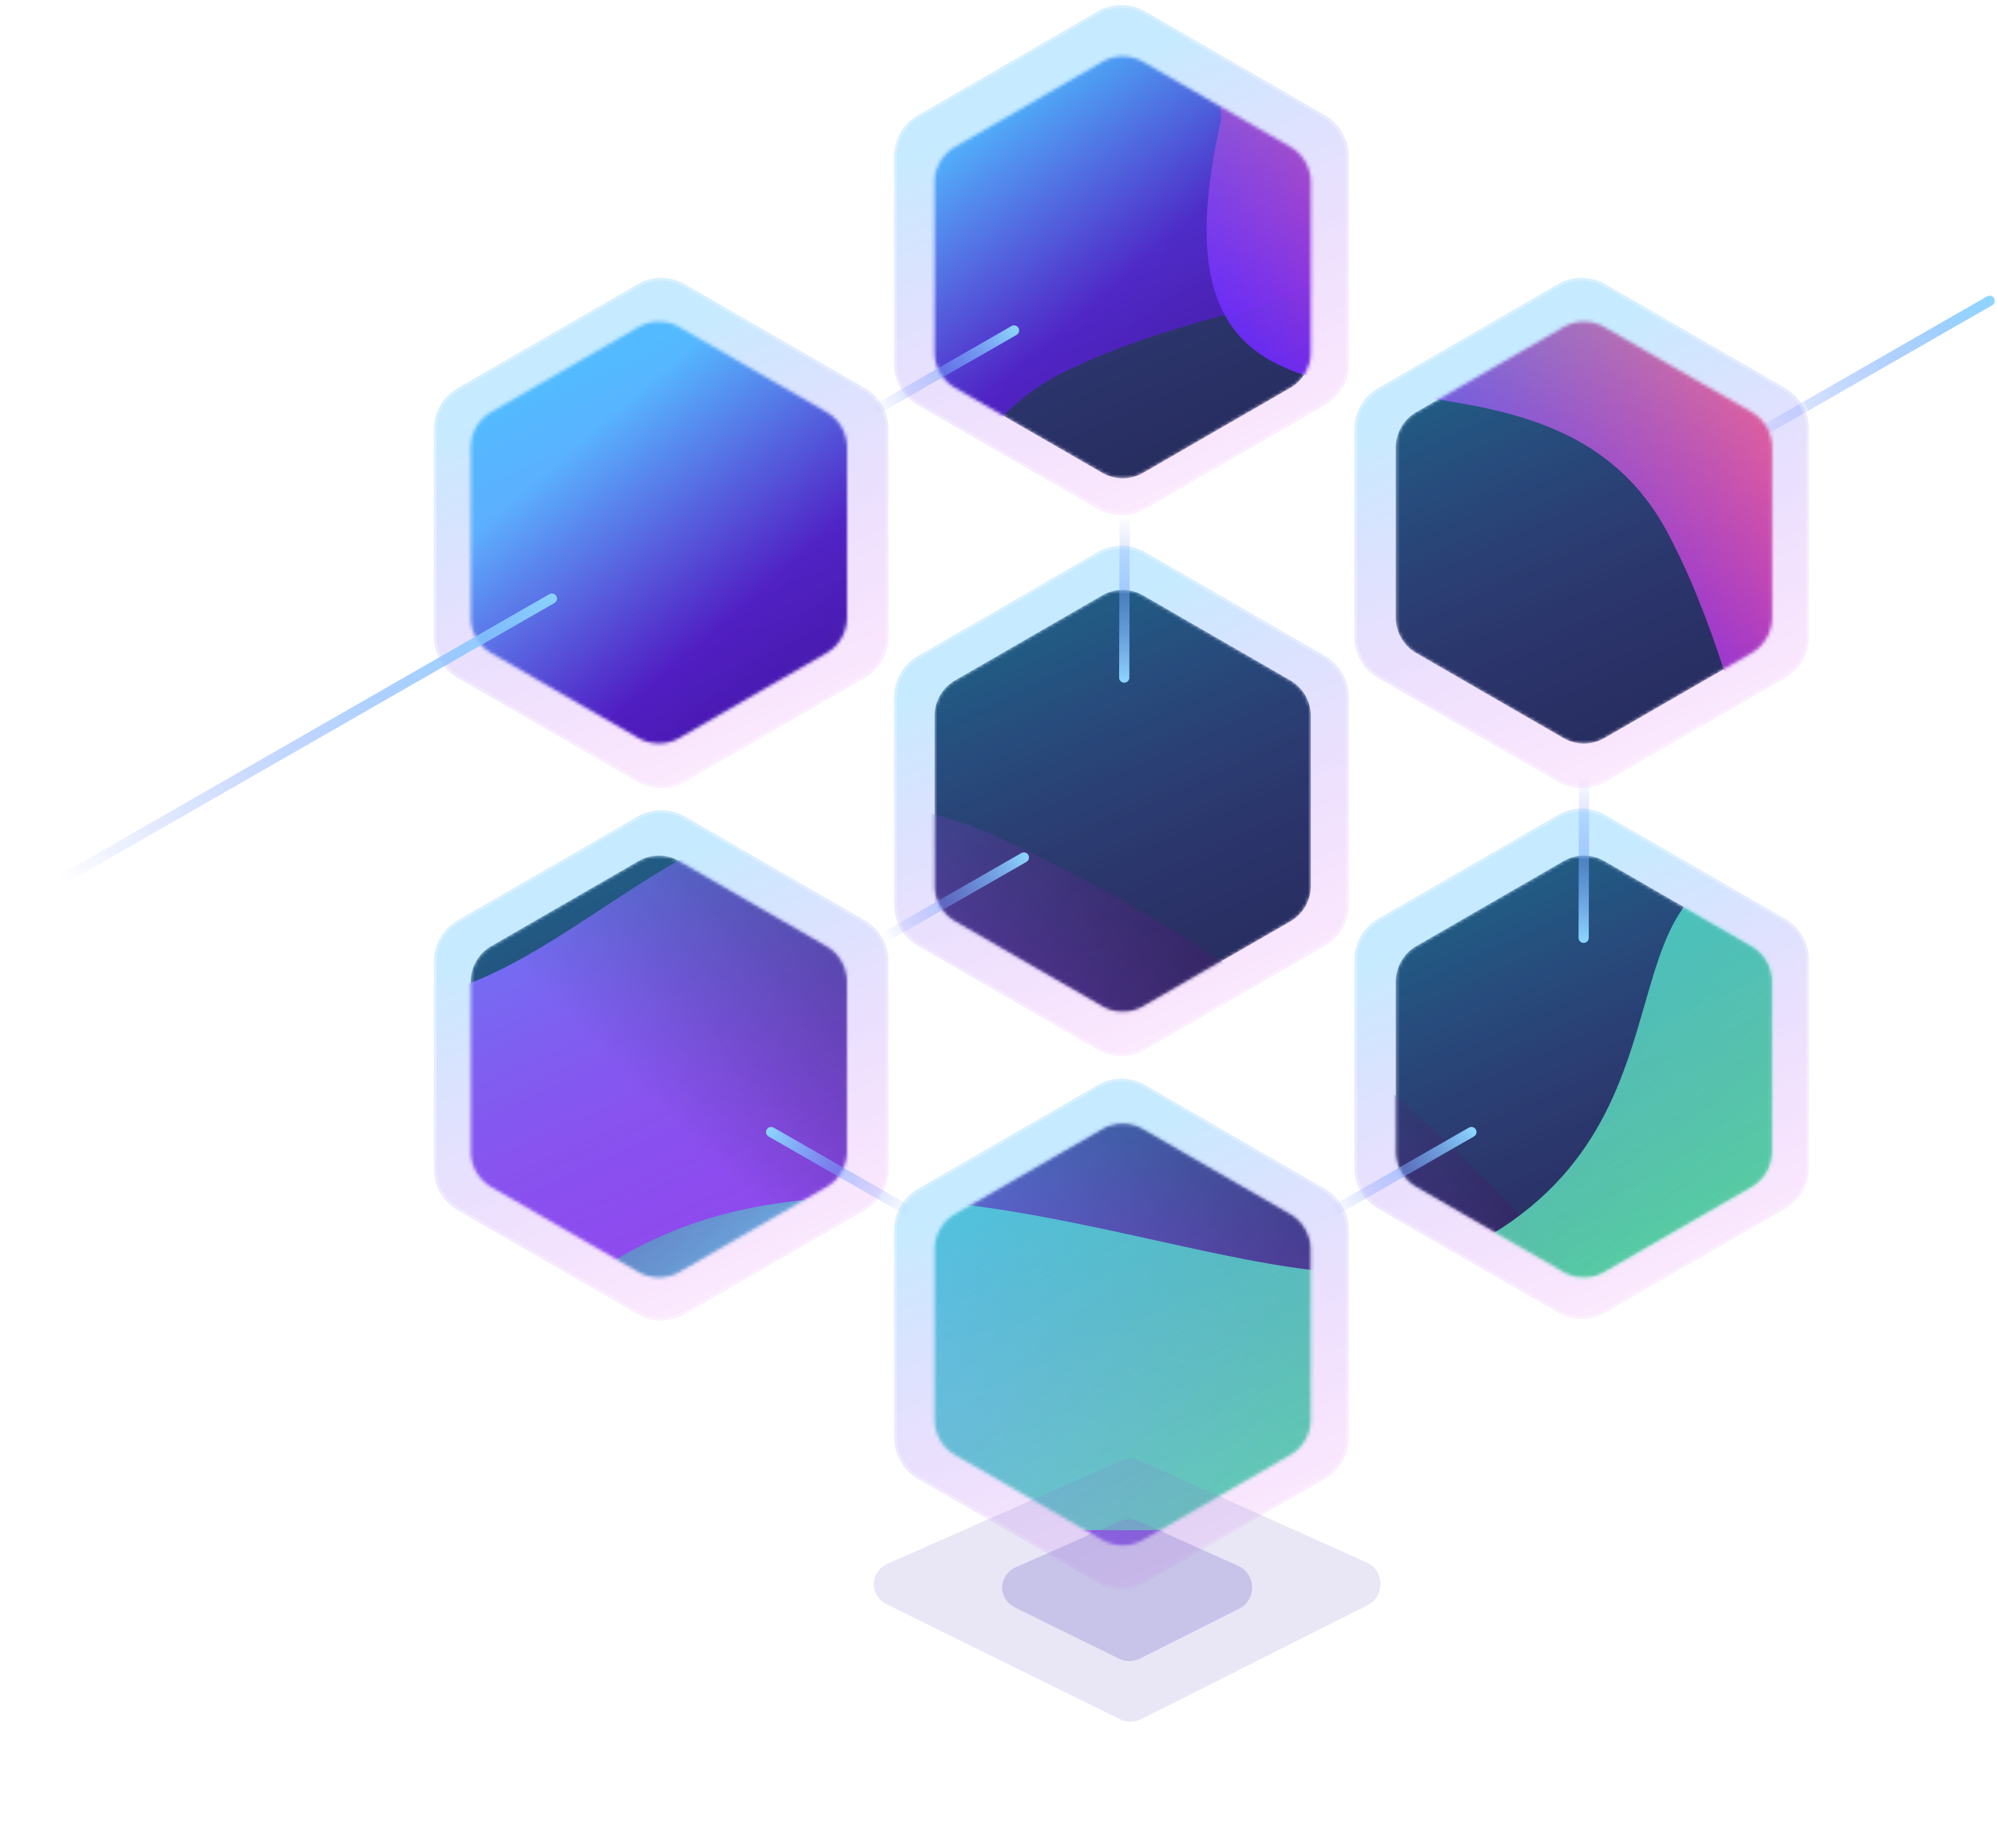 <svg width="587" height="543" fill="none" xmlns="http://www.w3.org/2000/svg"><path d="m584.845 88.397-85.077 48.804" stroke="url(#a)" stroke-width="3" stroke-linecap="round"/><mask id="b" style="mask-type:alpha" maskUnits="userSpaceOnUse" x="138" y="16" width="383" height="439"><path d="M323.959 18.181a12.093 12.093 0 0 1 12.093 0l43.223 24.955a12.093 12.093 0 0 1 6.047 10.473v49.91c0 4.321-2.305 8.313-6.047 10.473l-43.223 24.955a12.094 12.094 0 0 1-12.093 0l-43.224-24.955a12.093 12.093 0 0 1-6.046-10.473v-49.91c0-4.32 2.305-8.312 6.046-10.473l43.224-24.955ZM187.636 96.136a12.091 12.091 0 0 1 12.092 0l43.224 24.955a12.093 12.093 0 0 1 6.046 10.473v49.91c0 4.321-2.304 8.313-6.046 10.473l-43.224 24.955a12.092 12.092 0 0 1-12.092 0l-43.224-24.955a12.093 12.093 0 0 1-6.046-10.473v-49.91c0-4.32 2.305-8.312 6.046-10.473l43.224-24.955ZM459.544 96.136a12.093 12.093 0 0 1 12.093 0l43.223 24.955a12.093 12.093 0 0 1 6.046 10.473v49.91c0 4.321-2.304 8.313-6.046 10.473l-43.223 24.955a12.094 12.094 0 0 1-12.093 0l-43.224-24.955a12.093 12.093 0 0 1-6.046-10.473v-49.91c0-4.32 2.305-8.312 6.046-10.473l43.224-24.955ZM336.052 174.987a12.094 12.094 0 0 0-12.093 0l-43.224 24.955a12.095 12.095 0 0 0-6.046 10.473v49.91c0 4.321 2.305 8.313 6.046 10.473l43.224 24.955a12.094 12.094 0 0 0 12.093 0l43.223-24.955a12.092 12.092 0 0 0 6.047-10.473v-49.91c0-4.32-2.305-8.312-6.047-10.473l-43.223-24.955ZM336.052 331.794a12.094 12.094 0 0 0-12.093 0l-43.224 24.955a12.093 12.093 0 0 0-6.046 10.473v49.91c0 4.32 2.305 8.313 6.046 10.473l43.224 24.955a12.094 12.094 0 0 0 12.093 0l43.223-24.955a12.093 12.093 0 0 0 6.047-10.473v-49.91c0-4.321-2.305-8.313-6.047-10.473l-43.223-24.955ZM187.636 253.075a12.092 12.092 0 0 1 12.092 0l43.224 24.955a12.092 12.092 0 0 1 6.046 10.473v49.91c0 4.32-2.304 8.313-6.046 10.473l-43.224 24.955a12.092 12.092 0 0 1-12.092 0l-43.224-24.955a12.094 12.094 0 0 1-6.046-10.473v-49.91c0-4.32 2.305-8.313 6.046-10.473l43.224-24.955ZM471.637 253.075a12.094 12.094 0 0 0-12.093 0L416.32 278.03a12.094 12.094 0 0 0-6.046 10.473v49.91c0 4.32 2.305 8.313 6.046 10.473l43.224 24.955a12.094 12.094 0 0 0 12.093 0l43.223-24.955a12.092 12.092 0 0 0 6.046-10.473v-49.91c0-4.32-2.304-8.313-6.046-10.473l-43.223-24.955Z" fill="#111820"/></mask><g mask="url(#b)"><path d="M323.959 18.181a12.093 12.093 0 0 1 12.093 0l43.223 24.955a12.093 12.093 0 0 1 6.047 10.473v49.91c0 4.321-2.305 8.313-6.047 10.473l-43.223 24.955a12.094 12.094 0 0 1-12.093 0l-43.224-24.955a12.093 12.093 0 0 1-6.046-10.473v-49.91c0-4.32 2.305-8.312 6.046-10.473l43.224-24.955ZM187.636 96.136a12.091 12.091 0 0 1 12.092 0l43.224 24.955a12.093 12.093 0 0 1 6.046 10.473v49.91c0 4.321-2.304 8.313-6.046 10.473l-43.224 24.955a12.092 12.092 0 0 1-12.092 0l-43.224-24.955a12.093 12.093 0 0 1-6.046-10.473v-49.91c0-4.32 2.305-8.312 6.046-10.473l43.224-24.955ZM459.544 96.136a12.093 12.093 0 0 1 12.093 0l43.223 24.955a12.093 12.093 0 0 1 6.046 10.473v49.91c0 4.321-2.304 8.313-6.046 10.473l-43.223 24.955a12.094 12.094 0 0 1-12.093 0l-43.224-24.955a12.093 12.093 0 0 1-6.046-10.473v-49.91c0-4.32 2.305-8.312 6.046-10.473l43.224-24.955ZM336.052 174.987a12.094 12.094 0 0 0-12.093 0l-43.224 24.955a12.095 12.095 0 0 0-6.046 10.473v49.91c0 4.321 2.305 8.313 6.046 10.473l43.224 24.955a12.094 12.094 0 0 0 12.093 0l43.223-24.955a12.092 12.092 0 0 0 6.047-10.473v-49.91c0-4.32-2.305-8.312-6.047-10.473l-43.223-24.955ZM336.052 331.794a12.094 12.094 0 0 0-12.093 0l-43.224 24.955a12.093 12.093 0 0 0-6.046 10.473v49.91c0 4.32 2.305 8.313 6.046 10.473l43.224 24.955a12.094 12.094 0 0 0 12.093 0l43.223-24.955a12.093 12.093 0 0 0 6.047-10.473v-49.91c0-4.321-2.305-8.313-6.047-10.473l-43.223-24.955ZM187.636 253.075a12.092 12.092 0 0 1 12.092 0l43.224 24.955a12.092 12.092 0 0 1 6.046 10.473v49.91c0 4.32-2.304 8.313-6.046 10.473l-43.224 24.955a12.092 12.092 0 0 1-12.092 0l-43.224-24.955a12.094 12.094 0 0 1-6.046-10.473v-49.91c0-4.32 2.305-8.313 6.046-10.473l43.224-24.955ZM471.637 253.075a12.094 12.094 0 0 0-12.093 0L416.32 278.03a12.094 12.094 0 0 0-6.046 10.473v49.91c0 4.32 2.305 8.313 6.046 10.473l43.224 24.955a12.094 12.094 0 0 0 12.093 0l43.223-24.955a12.092 12.092 0 0 0 6.046-10.473v-49.91c0-4.32-2.304-8.313-6.046-10.473l-43.223-24.955Z" fill="#14314F"/><g filter="url(#c)"><path d="M316.655 107.489c-81.503 35.534-6.009 160.906-129.488 127.204h-61.054V-.742h341.98V46.12c-16.921 36.38-95.88 35.705-151.438 61.369Z" fill="url(#d)"/></g><g filter="url(#e)"><path d="M491.537 159.195c-38.986-79.91-161.016.875-132.623-123.932l-2.609-60.999 235.22-10.063 14.618 341.667-46.82 2.003c-37.071-15.35-39.771-94.266-67.786-148.676Z" fill="url(#f)"/></g><g opacity=".9" filter="url(#g)"><path d="M291.673 245.269c-81.503-35.535-120.52 48.974-179.779 48.974l-52.15-64.529v235.435h446.252l-6.29-46.862C415.458 310.94 347.231 270.932 291.673 245.269Z" fill="url(#h)"/></g><g opacity=".9" filter="url(#i)"><path d="M424.703 369.832c81.504-35.535 39.602-115.876 98.861-115.876l61.054-39.703v235.436H138.366l6.289-46.863c84.248-107.347 224.49-7.33 280.048-32.994Z" fill="url(#j)"/></g></g><path opacity=".3" d="M322.659 3.358a13.953 13.953 0 0 1 13.954 0l52.851 30.513a13.947 13.947 0 0 1 5.193 5.258 13.944 13.944 0 0 1 1.785 6.828v61.026c0 4.986-2.66 9.593-6.978 12.085l-52.851 30.514a13.952 13.952 0 0 1-13.954 0l-52.851-30.514a13.952 13.952 0 0 1-6.977-12.085V45.956a13.947 13.947 0 0 1 6.977-12.085l52.851-30.513Z" fill="url(#k)" stroke="#fff" stroke-width="1.664"/><path opacity=".3" d="M187.384 83.529a13.955 13.955 0 0 1 13.955 0l52.851 30.513a13.944 13.944 0 0 1 5.193 5.258 13.94 13.94 0 0 1 1.784 6.827v61.027c0 4.986-2.66 9.593-6.977 12.085l-52.851 30.514a13.959 13.959 0 0 1-13.955 0l-52.85-30.514a13.953 13.953 0 0 1-6.978-12.085v-61.027c0-2.433.634-4.776 1.785-6.827a13.944 13.944 0 0 1 5.193-5.258l52.85-30.513Z" fill="url(#l)" stroke="#fff" stroke-width="1.664"/><path opacity=".3" d="M322.659 162.259a13.952 13.952 0 0 1 13.954 0l52.851 30.513a13.949 13.949 0 0 1 6.978 12.085v61.027c0 4.985-2.66 9.592-6.978 12.085l-52.851 30.513a13.952 13.952 0 0 1-13.954 0l-52.851-30.513a13.954 13.954 0 0 1-6.977-12.085v-61.027a13.947 13.947 0 0 1 6.977-12.085l52.851-30.513Z" fill="url(#m)" stroke="#fff" stroke-width="1.664"/><path opacity=".3" d="M457.933 83.529a13.955 13.955 0 0 1 13.955 0l52.851 30.513a13.942 13.942 0 0 1 5.192 5.258 13.941 13.941 0 0 1 1.785 6.827v61.027c0 4.986-2.66 9.593-6.977 12.085l-52.851 30.514a13.959 13.959 0 0 1-13.955 0l-52.851-30.514a13.954 13.954 0 0 1-6.977-12.085v-61.027c0-2.433.634-4.776 1.785-6.827a13.942 13.942 0 0 1 5.192-5.258l52.851-30.513Z" fill="url(#n)" stroke="#fff" stroke-width="1.664"/><path opacity=".3" d="M457.933 239.512a13.959 13.959 0 0 1 13.955 0l52.851 30.514a13.946 13.946 0 0 1 5.192 5.257 13.942 13.942 0 0 1 1.785 6.828v61.027c0 4.985-2.66 9.592-6.977 12.085l-52.851 30.513a13.954 13.954 0 0 1-13.955 0l-52.851-30.513a13.956 13.956 0 0 1-6.977-12.085v-61.027c0-2.434.634-4.777 1.785-6.828a13.946 13.946 0 0 1 5.192-5.257l52.851-30.514Z" fill="url(#o)" stroke="#fff" stroke-width="1.664"/><path opacity=".3" d="M322.659 318.877a13.952 13.952 0 0 1 13.954 0l52.851 30.513a13.949 13.949 0 0 1 6.978 12.085v61.027c0 4.986-2.66 9.592-6.978 12.085l-52.851 30.514a13.957 13.957 0 0 1-13.954 0l-52.851-30.514a13.953 13.953 0 0 1-6.977-12.085v-61.027a13.947 13.947 0 0 1 6.977-12.085l52.851-30.513Z" fill="url(#p)" stroke="#fff" stroke-width="1.664"/><path opacity=".3" d="M187.384 239.967a13.954 13.954 0 0 1 13.955 0l52.851 30.513a13.949 13.949 0 0 1 6.977 12.085v61.027c0 4.985-2.66 9.592-6.977 12.085l-52.851 30.513a13.954 13.954 0 0 1-13.955 0l-52.85-30.513a13.955 13.955 0 0 1-6.978-12.085v-61.027a13.948 13.948 0 0 1 6.978-12.085l52.85-30.513Z" fill="url(#q)" stroke="#fff" stroke-width="1.664"/><path d="m298.061 97.122-45.696 26.213" stroke="url(#r)" stroke-width="3" stroke-linecap="round"/><path d="M162.214 175.918 1.512 268.104" stroke="url(#s)" stroke-width="3" stroke-linecap="round"/><path d="m330.456 199.132.146-52.681" stroke="url(#t)" stroke-width="3" stroke-linecap="round"/><path d="m300.954 251.998-45.696 26.213" stroke="url(#u)" stroke-width="3" stroke-linecap="round"/><path d="m432.505 332.69-45.696 26.213" stroke="url(#v)" stroke-width="3" stroke-linecap="round"/><path d="m226.665 332.69 45.696 26.213" stroke="url(#w)" stroke-width="3" stroke-linecap="round"/><path d="m465.497 275.603.146-52.68" stroke="url(#x)" stroke-width="3" stroke-linecap="round"/><g opacity=".5" filter="url(#y)"><path d="M329.226 505.246c-19.745-9.687-51.216-25.16-68.625-33.811-5.158-2.563-4.944-9.579.326-11.903l68.56-30.235a7.001 7.001 0 0 1 5.69.019l66.462 29.82c5.379 2.414 5.547 9.991.279 12.641l-66.476 33.433a6.974 6.974 0 0 1-6.216.036Z" fill="#877CCD" fill-opacity=".37"/></g><g opacity=".9" filter="url(#z)"><path d="M328.893 487.449c-8.87-4.353-21.304-10.466-30.539-15.033-5.163-2.553-4.974-9.546.296-11.87l30.511-13.455a6.997 6.997 0 0 1 5.69.019l29.065 13.041c5.38 2.414 5.547 9.99.279 12.64l-29.079 14.625a6.989 6.989 0 0 1-6.223.033Z" fill="#877CCD" fill-opacity=".37"/></g><defs><linearGradient id="a" x1="587.73" y1="88.397" x2="509.562" y2="134.424" gradientUnits="userSpaceOnUse"><stop stop-color="#8DD6FF"/><stop offset="1" stop-color="#647EFF" stop-opacity="0"/></linearGradient><linearGradient id="d" x1="192.683" y1="52.558" x2="417.962" y2="313.839" gradientUnits="userSpaceOnUse"><stop offset=".127" stop-color="#5ABAFF"/><stop offset=".325" stop-color="#4518C4" stop-opacity=".915"/><stop offset="1" stop-color="#0F1728" stop-opacity=".63"/></linearGradient><linearGradient id="f" x1="541.119" y1="32.988" x2="113.399" y2="426.408" gradientUnits="userSpaceOnUse"><stop offset=".127" stop-color="#FF5A82"/><stop offset=".302" stop-color="#6129FF" stop-opacity=".915"/><stop offset="1" stop-color="#0F1728" stop-opacity=".63"/></linearGradient><linearGradient id="h" x1="126.313" y1="411.849" x2="333.789" y2="202.998" gradientUnits="userSpaceOnUse"><stop offset=".369" stop-color="#9453FE"/><stop offset="1" stop-color="#0F1728" stop-opacity=".63"/></linearGradient><linearGradient id="j" x1="518.049" y1="396.389" x2="300.671" y2="141.106" gradientUnits="userSpaceOnUse"><stop stop-color="#53FE97"/><stop offset=".607" stop-color="#52FCDD" stop-opacity=".75"/><stop offset="1" stop-color="#0F1728" stop-opacity=".63"/></linearGradient><linearGradient id="k" x1="276.632" y1="34.962" x2="329.636" y2="152.283" gradientUnits="userSpaceOnUse"><stop offset=".052" stop-color="#41BBFF"/><stop offset="1" stop-color="#D207F3" stop-opacity=".29"/></linearGradient><linearGradient id="l" x1="141.357" y1="115.133" x2="194.362" y2="232.454" gradientUnits="userSpaceOnUse"><stop offset=".052" stop-color="#41BBFF"/><stop offset="1" stop-color="#D207F3" stop-opacity=".29"/></linearGradient><linearGradient id="m" x1="276.632" y1="193.863" x2="329.636" y2="311.184" gradientUnits="userSpaceOnUse"><stop offset=".052" stop-color="#41BBFF"/><stop offset="1" stop-color="#D207F3" stop-opacity=".29"/></linearGradient><linearGradient id="n" x1="411.906" y1="115.133" x2="464.911" y2="232.454" gradientUnits="userSpaceOnUse"><stop offset=".052" stop-color="#41BBFF"/><stop offset="1" stop-color="#D207F3" stop-opacity=".29"/></linearGradient><linearGradient id="o" x1="411.906" y1="271.117" x2="464.911" y2="388.437" gradientUnits="userSpaceOnUse"><stop offset=".052" stop-color="#41BBFF"/><stop offset="1" stop-color="#D207F3" stop-opacity=".29"/></linearGradient><linearGradient id="p" x1="276.632" y1="350.481" x2="329.636" y2="467.802" gradientUnits="userSpaceOnUse"><stop offset=".052" stop-color="#41BBFF"/><stop offset="1" stop-color="#D207F3" stop-opacity=".29"/></linearGradient><linearGradient id="q" x1="141.357" y1="271.571" x2="194.362" y2="388.892" gradientUnits="userSpaceOnUse"><stop offset=".052" stop-color="#41BBFF"/><stop offset="1" stop-color="#D207F3" stop-opacity=".29"/></linearGradient><linearGradient id="r" x1="299.61" y1="97.122" x2="257.625" y2="121.843" gradientUnits="userSpaceOnUse"><stop stop-color="#8DD6FF"/><stop offset="1" stop-color="#647EFF" stop-opacity="0"/></linearGradient><linearGradient id="s" x1="167.664" y1="175.918" x2="20.012" y2="262.859" gradientUnits="userSpaceOnUse"><stop stop-color="#8DD6FF"/><stop offset="1" stop-color="#647EFF" stop-opacity="0"/></linearGradient><linearGradient id="t" x1="329.681" y1="200.474" x2="329.264" y2="151.752" gradientUnits="userSpaceOnUse"><stop stop-color="#8DD6FF"/><stop offset="1" stop-color="#647EFF" stop-opacity="0"/></linearGradient><linearGradient id="u" x1="302.504" y1="251.998" x2="260.519" y2="276.719" gradientUnits="userSpaceOnUse"><stop stop-color="#8DD6FF"/><stop offset="1" stop-color="#647EFF" stop-opacity="0"/></linearGradient><linearGradient id="v" x1="434.055" y1="332.69" x2="392.07" y2="357.412" gradientUnits="userSpaceOnUse"><stop stop-color="#8DD6FF"/><stop offset="1" stop-color="#647EFF" stop-opacity="0"/></linearGradient><linearGradient id="w" x1="225.115" y1="332.69" x2="267.101" y2="357.412" gradientUnits="userSpaceOnUse"><stop stop-color="#8DD6FF"/><stop offset="1" stop-color="#647EFF" stop-opacity="0"/></linearGradient><linearGradient id="x" x1="464.722" y1="276.945" x2="464.305" y2="228.224" gradientUnits="userSpaceOnUse"><stop stop-color="#8DD6FF"/><stop offset="1" stop-color="#647EFF" stop-opacity="0"/></linearGradient><filter id="c" x="69.84" y="-57.016" width="454.527" height="353.677" filterUnits="userSpaceOnUse" color-interpolation-filters="sRGB"><feFlood flood-opacity="0" result="BackgroundImageFix"/><feBlend in="SourceGraphic" in2="BackgroundImageFix" result="shape"/><feGaussianBlur stdDeviation="28.137" result="effect1_foregroundBlur_284_38947"/></filter><filter id="e" x="298.4" y="-92.073" width="364.016" height="456.217" filterUnits="userSpaceOnUse" color-interpolation-filters="sRGB"><feFlood flood-opacity="0" result="BackgroundImageFix"/><feBlend in="SourceGraphic" in2="BackgroundImageFix" result="shape"/><feGaussianBlur stdDeviation="28.137" result="effect1_foregroundBlur_284_38947"/></filter><filter id="g" x="3.47" y="173.441" width="558.799" height="347.982" filterUnits="userSpaceOnUse" color-interpolation-filters="sRGB"><feFlood flood-opacity="0" result="BackgroundImageFix"/><feBlend in="SourceGraphic" in2="BackgroundImageFix" result="shape"/><feGaussianBlur stdDeviation="28.137" result="effect1_foregroundBlur_284_38947"/></filter><filter id="i" x="82.092" y="157.98" width="558.799" height="347.982" filterUnits="userSpaceOnUse" color-interpolation-filters="sRGB"><feFlood flood-opacity="0" result="BackgroundImageFix"/><feBlend in="SourceGraphic" in2="BackgroundImageFix" result="shape"/><feGaussianBlur stdDeviation="28.137" result="effect1_foregroundBlur_284_38947"/></filter><filter id="y" x="219.851" y="391.702" width="222.922" height="151.257" filterUnits="userSpaceOnUse" color-interpolation-filters="sRGB"><feFlood flood-opacity="0" result="BackgroundImageFix"/><feBlend in="SourceGraphic" in2="BackgroundImageFix" result="shape"/><feGaussianBlur stdDeviation="18.5" result="effect1_foregroundBlur_284_38947"/></filter><filter id="z" x="257.587" y="409.496" width="147.463" height="115.667" filterUnits="userSpaceOnUse" color-interpolation-filters="sRGB"><feFlood flood-opacity="0" result="BackgroundImageFix"/><feBlend in="SourceGraphic" in2="BackgroundImageFix" result="shape"/><feGaussianBlur stdDeviation="18.5" result="effect1_foregroundBlur_284_38947"/></filter></defs></svg>